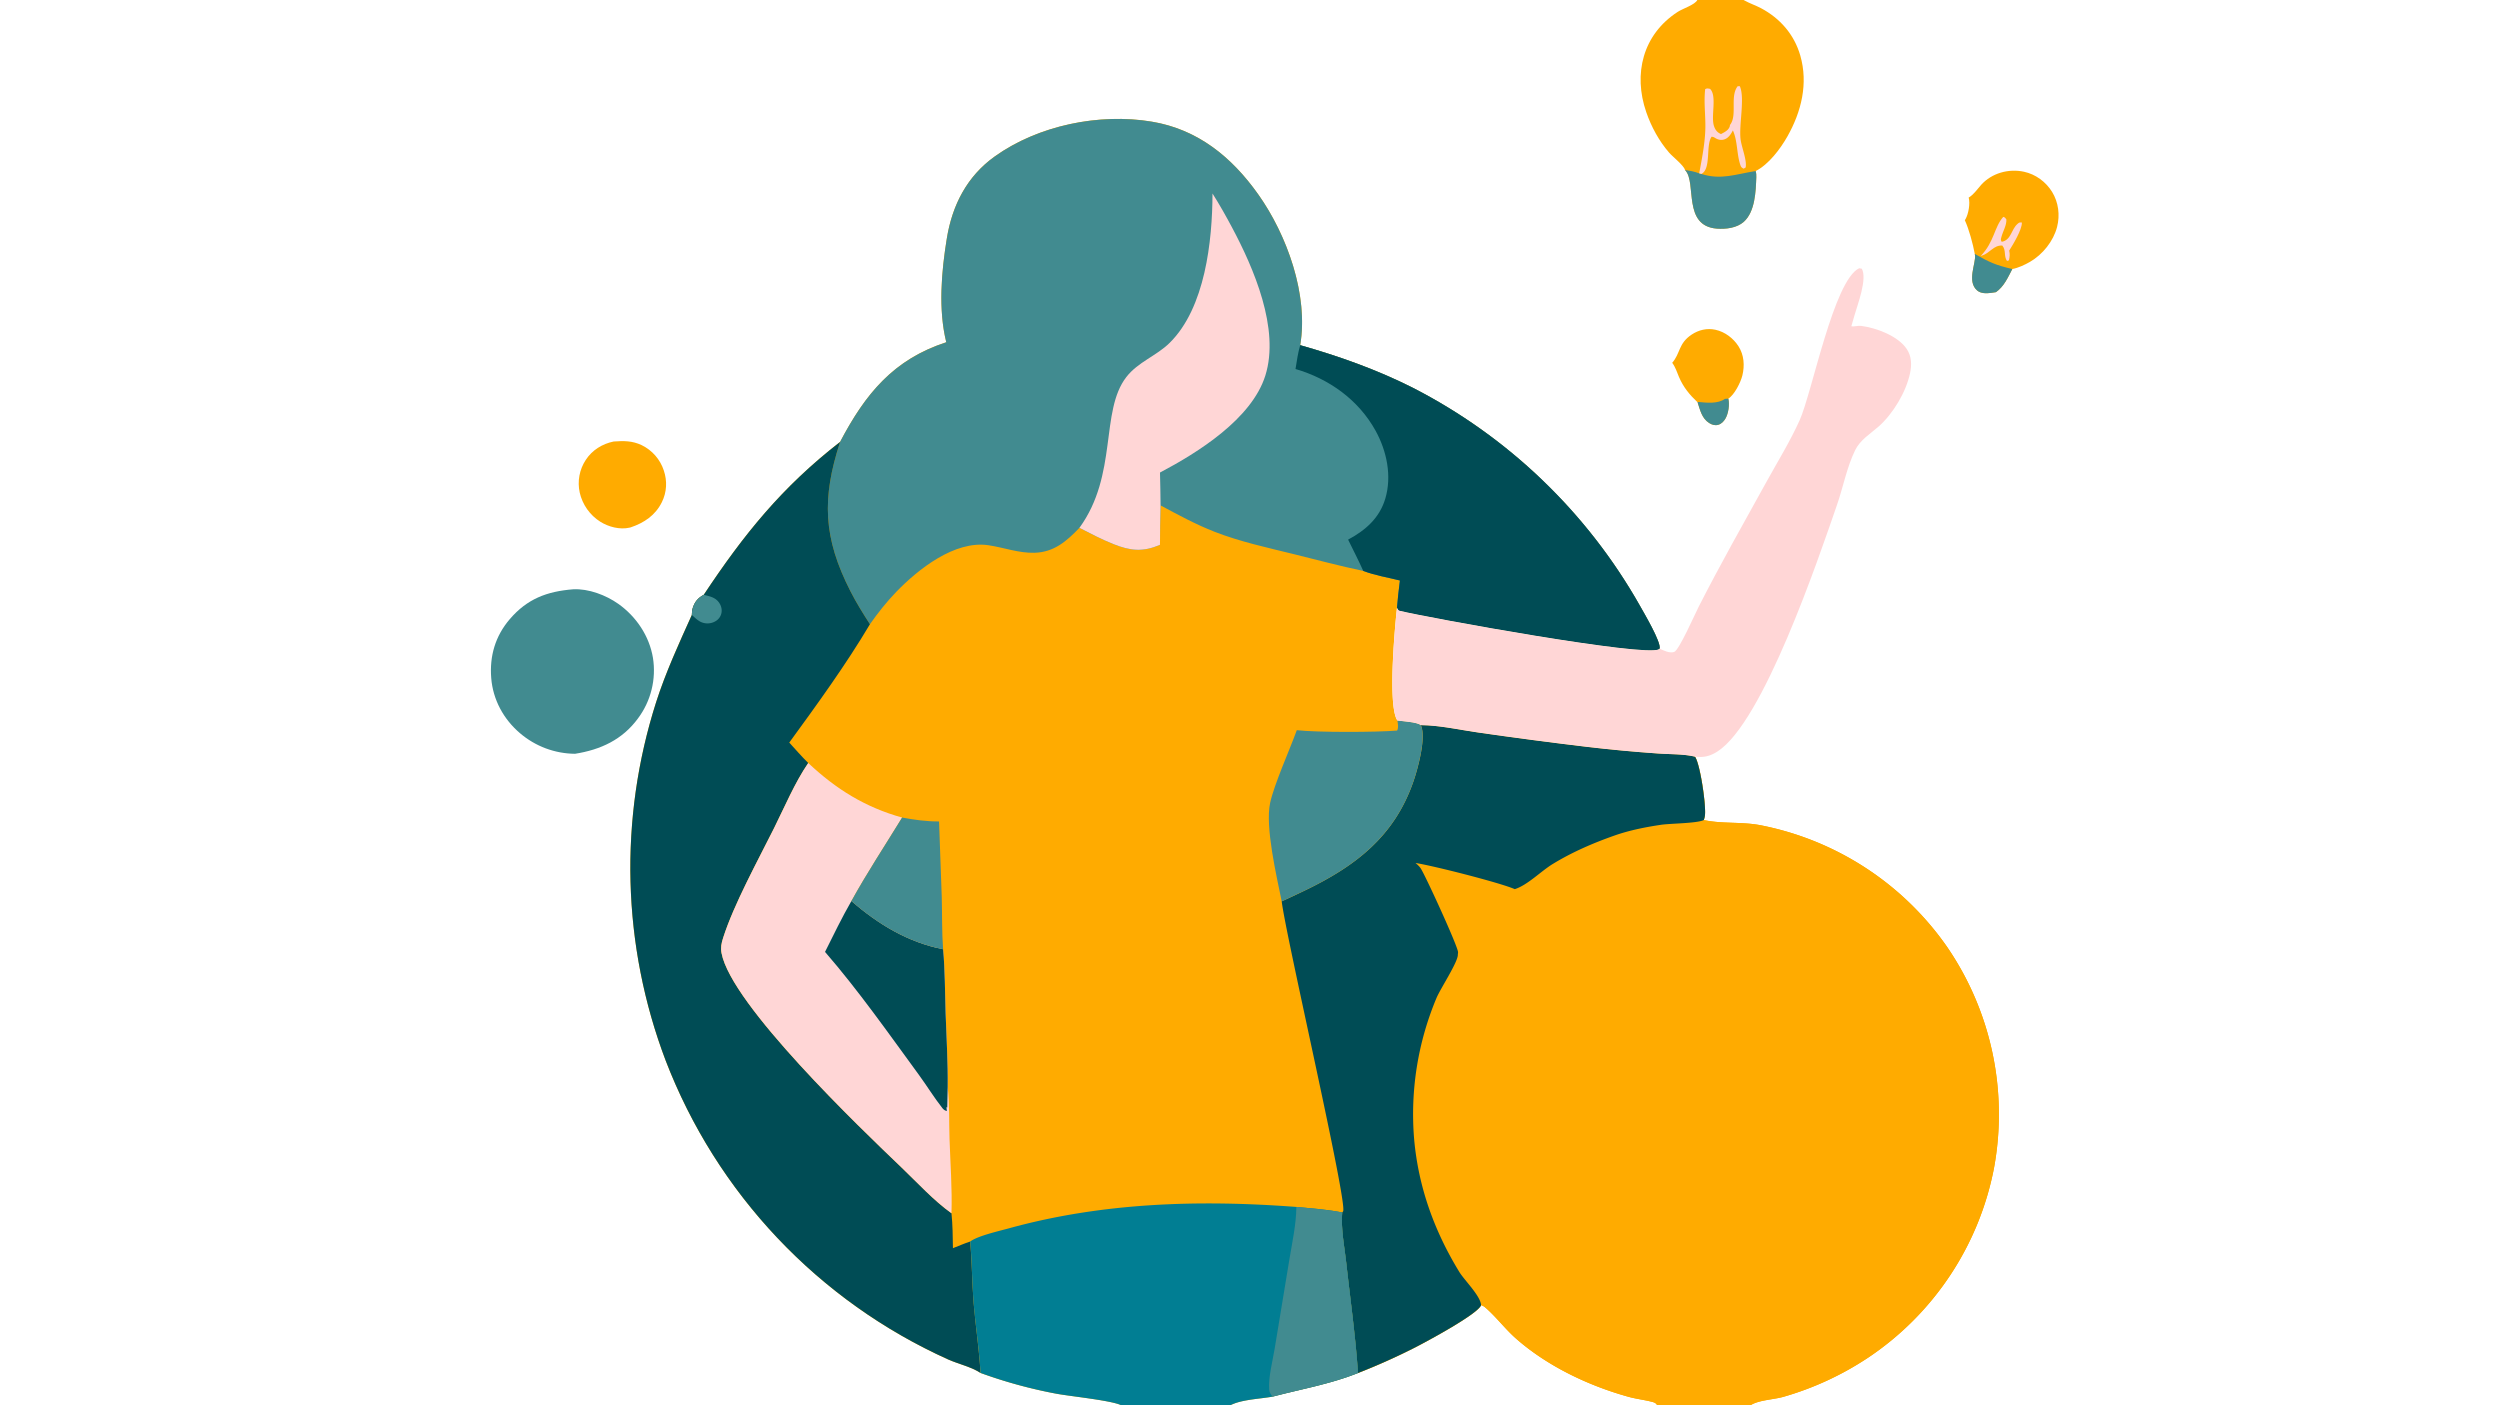 <svg xmlns="http://www.w3.org/2000/svg" width="500" height="281"><path fill="#418B90" d="M114.631 117.86c3.066-.165 6.557 1.162 9.028 2.909 3.594 2.543 6.209 6.439 6.932 10.807q.124.79.17 1.589.045.799.011 1.598-.035.799-.148 1.591-.114.792-.306 1.569-.191.777-.459 1.53-.268.754-.609 1.478-.342.723-.754 1.409-.411.686-.889 1.328c-3.124 4.272-7.485 6.278-12.599 7.089q-.749-.007-1.494-.078-.746-.072-1.482-.208-.737-.137-1.458-.337-.722-.2-1.424-.461-.701-.262-1.377-.584-.677-.322-1.322-.702-.646-.38-1.256-.814t-1.18-.92c-3.302-2.805-5.428-6.709-5.771-11.05-.347-4.401.81-8.38 3.702-11.761 3.483-4.07 7.429-5.561 12.685-5.982"/><path fill="#FFAB00" d="M393.734 39.508q.06-.034.119-.07c.937-.58 1.639-1.65 2.375-2.465 2.127-2.353 5.472-3.29 8.57-2.624 2.324.5 4.38 2.015 5.622 4.033 1.279 2.076 1.6 4.648.998 7-.729 2.849-2.881 5.523-5.415 6.986-1.041.601-2.367 1.218-3.546 1.443-.884 1.696-1.654 3.494-3.266 4.621q-.479.084-.961.145c-.929.114-2.051.163-2.803-.485-2.104-1.81-.218-5.428-.428-7.04q-.02-.137-.044-.272c-.375-2.016-1.146-4.901-1.99-6.74q.07-.11.137-.222c.597-1.04.97-3.152.632-4.31"/><path fill="#418B90" d="M394.955 50.78c3.015 1.73 4.169 2.226 7.502 3.03-.884 1.697-1.654 3.495-3.266 4.622q-.479.084-.961.145c-.929.114-2.051.163-2.803-.485-2.104-1.81-.218-5.428-.428-7.04q-.02-.137-.044-.272"/><path fill="#FFD6D6" d="M400.652 43.374c.374.11.385.184.622.502.069 1.18-.686 2.362-.984 3.495-.122.463-.203.555.048.993 1.916-.35 1.894-2.493 3.176-3.595.361-.31.389-.301.865-.264.044 1.416-1.757 4.381-2.541 5.619.17.664.109 1.29-.057 1.945l-.381.124c-.693-1.005-.12-2.118-.943-3.087-1.725-.098-2.472 1.507-4.063 2.014l-.246.076c2.734-2.854 2.679-5.776 4.504-7.822"/><path fill="#FFAB00" d="M122.722 88.302c2.013-.15 3.747-.16 5.617.729q.388.189.756.415.368.227.711.489t.658.557.599.62q.284.326.534.678t.464.727q.213.375.388.77t.31.805c.714 2.113.603 4.346-.391 6.35-1.301 2.621-3.535 4.123-6.24 5.033q-.118.03-.237.059c-1.943.437-4.186-.153-5.843-1.195q-.386-.245-.746-.527-.361-.282-.692-.597-.331-.316-.629-.662-.299-.347-.563-.721-.263-.373-.489-.771t-.411-.816q-.186-.418-.331-.852-.144-.434-.245-.88-.092-.417-.142-.841-.05-.425-.057-.852-.008-.427.028-.853.035-.425.113-.845t.198-.83.279-.807.359-.774q.198-.378.434-.735c1.281-1.96 3.298-3.207 5.568-3.674M334.44 72.563c1.672-1.916 1.214-3.865 3.892-5.646 1.415-.941 3.08-1.33 4.754-.966 1.896.412 3.589 1.694 4.623 3.32 1.107 1.741 1.242 3.828.771 5.798-.33 1.375-1.593 3.901-2.818 4.656.296 1.172.024 2.989-.601 4.032-.319.535-.796 1.026-1.411 1.202-.649.186-1.256.001-1.809-.35-1.479-.937-1.812-2.589-2.325-4.145-1.621-1.536-2.86-3.037-3.737-5.112-.416-.983-.683-1.922-1.339-2.789"/><path fill="#418B90" d="m344.983 79.774.679-.049c.296 1.172.024 2.989-.601 4.032-.319.535-.796 1.026-1.411 1.202-.649.186-1.256.001-1.809-.35-1.479-.937-1.812-2.589-2.325-4.145l.192-.068c1.639.159 3.87.4 5.275-.622"/><path fill="#83C5BE" fill-opacity=".012" d="M392.965 44.04c-.422.699-.114 1.645-.439 2.38q-.04.087-.082.174l.205-.104-.211-.215c.022-.717-.174-1.484-.321-2.186.697-1.75.249-3.014 1.617-4.581.338 1.158-.035 3.27-.632 4.31q-.066.112-.137.221"/><path fill="#FFAB00" d="M189.258 68.452c-1.63-6.54-.963-14.167.109-20.77 1.083-6.666 4.041-12.433 9.599-16.401 8.704-6.216 20.905-8.693 31.378-6.95 9.196 1.53 15.98 7.043 21.301 14.544 5.741 8.092 10.099 20.155 8.394 30.16 7.777 2.213 15.304 4.88 22.537 8.526q1.772.908 3.509 1.88t3.438 2.007 3.364 2.13 3.283 2.25q1.622 1.155 3.2 2.369 1.578 1.213 3.112 2.483 1.533 1.27 3.019 2.594 1.486 1.325 2.923 2.703t2.823 2.807 2.72 2.907q1.333 1.479 2.612 3.005 1.278 1.525 2.501 3.097 1.222 1.571 2.387 3.186 1.164 1.614 2.269 3.27t2.15 3.351q1.044 1.695 2.026 3.427c.853 1.528 4.317 7.354 4.014 8.705-.057.043-.109.093-.17.129-2.666 1.597-45.957-6.267-51.905-7.714-.219-.053-.339-.383-.456-.575-.459 4.155-1.872 19.726.092 22.535 1.068.159 3.919.297 4.667.921 3.753.019 7.802.951 11.537 1.479q10.905 1.572 21.844 2.878 6.987.819 14.005 1.308c2.329.178 5.198.085 7.448.636 1.061 1.433 2.307 10.088 1.978 11.916-.04.22-.097.428-.164.64l-.039.126.201.043c3.607.732 7.445.282 11.154.997q1.402.274 2.79.616 1.387.341 2.757.749 1.369.408 2.717.881t2.672 1.011 2.62 1.139q1.297.601 2.562 1.263 1.266.663 2.499 1.386t2.429 1.504 2.354 1.619q1.157.838 2.272 1.73 1.116.893 2.188 1.838 1.071.946 2.095 1.942t2.001 2.04q.975 1.044 1.899 2.133.924 1.09 1.795 2.223t1.685 2.307q.817 1.196 1.574 2.43t1.454 2.504 1.33 2.572q.633 1.303 1.202 2.634.569 1.332 1.073 2.69.503 1.358.94 2.738.436 1.381.805 2.782.368 1.4.668 2.817.299 1.417.53 2.847.23 1.429.39 2.869.16 1.439.249 2.884.09 1.446.109 2.894t-.033 2.895-.174 2.89-.316 2.879q-.192 1.435-.455 2.859-.277 1.435-.625 2.854-.347 1.42-.764 2.82-.418 1.401-.904 2.779t-1.039 2.731q-.554 1.352-1.174 2.676-.62 1.323-1.304 2.614-.685 1.292-1.432 2.547t-1.556 2.473-1.677 2.393q-.868 1.176-1.793 2.308t-1.904 2.215q-.98 1.085-2.012 2.119t-2.114 2.017-2.212 1.91-2.303 1.798-2.389 1.682q-1.941 1.288-3.974 2.425t-4.147 2.116q-2.114.978-4.296 1.793t-4.421 1.461c-1.894.562-4.958.652-6.562 1.653h-18.792c-.25-.461-.706-.556-1.202-.68-1.49-.371-3.016-.543-4.505-.957-7.994-2.219-16.23-6.131-22.494-11.647-2.186-1.925-3.97-4.346-6.169-6.235-.24-.207-.527-.342-.819-.459-.571 1.763-11.047 7.369-13.124 8.43a129 129 0 0 1-11.495 5.156c-5.562 2.213-11.338 3.205-17.078 4.719-2.518.458-6.106.561-8.352 1.673h-22.024c-2.06-.934-10.064-1.738-12.848-2.255a96 96 0 0 1-15.197-4.156c-1.722-1.175-4.519-1.824-6.473-2.699q-1.202-.542-2.391-1.113t-2.363-1.171q-1.175-.6-2.334-1.229-1.16-.628-2.303-1.285t-2.272-1.34q-1.127-.685-2.237-1.396-1.111-.712-2.204-1.45-1.092-.739-2.167-1.503-1.074-.765-2.13-1.556t-2.091-1.607q-1.036-.816-2.051-1.658-1.016-.841-2.011-1.707-.994-.866-1.968-1.756-.973-.89-1.924-1.803-.952-.913-1.881-1.85-.928-.936-1.834-1.894-.906-.959-1.788-1.94-.882-.98-1.74-1.982-.858-1.001-1.691-2.024-.833-1.022-1.641-2.064t-1.59-2.104-1.539-2.143q-.756-1.08-1.486-2.179-.729-1.098-1.432-2.214-.702-1.116-1.378-2.249t-1.322-2.282-1.267-2.314q-.619-1.164-1.209-2.343t-1.152-2.373q-.562-1.193-1.094-2.4-.533-1.206-1.035-2.426-.503-1.219-.976-2.45-.809-2.136-1.528-4.303-.719-2.168-1.346-4.364t-1.161-4.416q-.535-2.22-.976-4.461t-.787-4.498-.598-4.527-.407-4.548q-.156-2.279-.216-4.561t-.025-4.567q.036-2.283.168-4.563.131-2.28.358-4.552.227-2.273.549-4.534t.739-4.506.928-4.471q.51-2.226 1.114-4.428t1.299-4.378c1.924-5.987 4.558-11.697 7.132-17.423.018-.487.052-.966.202-1.432.392-1.216 1.061-1.99 2.178-2.586 8.045-12.134 15.666-21.564 27.267-30.578 5.05-9.61 10.677-16.5 21.244-19.937"/><path fill="#FFAB00" d="M284.154 145.028c3.753.019 7.802.951 11.537 1.479q10.905 1.572 21.844 2.878 6.987.819 14.005 1.308c2.329.178 5.198.085 7.448.636 1.061 1.433 2.307 10.088 1.978 11.916-.04.22-.097.428-.164.64l-.039.126.201.043c3.607.732 7.445.282 11.154.997q1.402.274 2.79.616 1.387.341 2.757.749 1.369.408 2.717.881t2.672 1.011 2.62 1.139q1.297.601 2.562 1.263 1.266.663 2.499 1.386t2.429 1.504 2.354 1.619q1.157.838 2.272 1.73 1.116.893 2.188 1.838 1.071.946 2.095 1.942t2.001 2.04q.975 1.044 1.899 2.133.924 1.09 1.795 2.223t1.685 2.307q.817 1.196 1.574 2.43t1.454 2.504 1.33 2.572q.633 1.303 1.202 2.634.569 1.332 1.073 2.69.503 1.358.94 2.738.436 1.381.805 2.782.368 1.4.668 2.817.299 1.417.53 2.847.23 1.429.39 2.869.16 1.439.249 2.884.09 1.446.109 2.894t-.033 2.895-.174 2.89-.316 2.879q-.192 1.435-.455 2.859-.277 1.435-.625 2.854-.347 1.42-.764 2.82-.418 1.401-.904 2.779t-1.039 2.731q-.554 1.352-1.174 2.676-.62 1.323-1.304 2.614-.685 1.292-1.432 2.547t-1.556 2.473-1.677 2.393q-.868 1.176-1.793 2.308t-1.904 2.215q-.98 1.085-2.012 2.119t-2.114 2.017-2.212 1.91-2.303 1.798-2.389 1.682q-1.941 1.288-3.974 2.425t-4.147 2.116q-2.114.978-4.296 1.793t-4.421 1.461c-1.894.562-4.958.652-6.562 1.653h-18.792c-.25-.461-.706-.556-1.202-.68-1.49-.371-3.016-.543-4.505-.957-7.994-2.219-16.23-6.131-22.494-11.647-2.186-1.925-3.97-4.346-6.169-6.235-.24-.207-.527-.342-.819-.459-.571 1.763-11.047 7.369-13.124 8.43a129 129 0 0 1-11.495 5.156c-.483-7.311-1.527-14.643-2.334-21.927-.36-3.246-1.107-6.951-.816-10.19.056-.069.118-.134.167-.208.996-1.48-11.434-54.997-12.273-62.009q2.284-1.041 4.544-2.132c10.177-4.893 17.968-10.787 21.802-21.859.841-2.431 2.637-8.839 1.467-11.255"/><path fill="#004C55" d="M284.154 145.028c3.753.019 7.802.951 11.537 1.479q10.905 1.572 21.844 2.878 6.987.819 14.005 1.308c2.329.178 5.198.085 7.448.636 1.061 1.433 2.307 10.088 1.978 11.916-.04.22-.097.428-.164.64l-.039.126c-1.337.668-6.646.667-8.537.945-3.056.45-6.337 1.102-9.255 2.127-4.333 1.522-8.5 3.32-12.427 5.719-2.354 1.437-5.05 4.238-7.589 5.028-2.904-1.283-16.481-4.732-19.849-5.23.405.336.811.706 1.088 1.158 1.063 1.732 7.365 15.484 7.413 16.659.009.221.001.215-.04.397q.005.062.006.124c.005 1.516-3.463 6.73-4.276 8.664q-.697 1.661-1.293 3.361-.597 1.7-1.09 3.432t-.882 3.491-.671 3.538-.457 3.572-.243 3.593q-.067 1.8-.026 3.601.04 1.801.189 3.596c.841 9.587 4.023 18.391 9.023 26.578 1.048 1.716 4.242 4.784 4.369 6.658-.571 1.763-11.047 7.369-13.124 8.43a129 129 0 0 1-11.495 5.156c-.483-7.311-1.527-14.643-2.334-21.927-.36-3.246-1.107-6.951-.816-10.19.056-.069.118-.134.167-.208.996-1.48-11.434-54.997-12.273-62.009q2.284-1.041 4.544-2.132c10.177-4.893 17.968-10.787 21.802-21.859.841-2.431 2.637-8.839 1.467-11.255"/><path fill="#418B90" d="M189.258 68.452c-1.63-6.54-.963-14.167.109-20.77 1.083-6.666 4.041-12.433 9.599-16.401 8.704-6.216 20.905-8.693 31.378-6.95 9.196 1.53 15.98 7.043 21.301 14.544 5.741 8.092 10.099 20.155 8.394 30.16 7.777 2.213 15.304 4.88 22.537 8.526q1.772.908 3.509 1.88t3.438 2.007 3.364 2.13 3.283 2.25q1.622 1.155 3.2 2.369 1.578 1.213 3.112 2.483 1.533 1.27 3.019 2.594 1.486 1.325 2.923 2.703t2.823 2.807 2.72 2.907q1.333 1.479 2.612 3.005 1.278 1.525 2.501 3.097 1.222 1.571 2.387 3.186 1.164 1.614 2.269 3.27t2.15 3.351q1.044 1.695 2.026 3.427c.853 1.528 4.317 7.354 4.014 8.705-.057.043-.109.093-.17.129-2.666 1.597-45.957-6.267-51.905-7.714-.219-.053-.339-.383-.456-.575.141-1.832.367-3.651.591-5.474-2.417-.604-5.015-1.023-7.334-1.915-4.658-.964-9.284-2.215-13.904-3.356-5.304-1.311-10.709-2.473-15.81-4.46-3.753-1.462-7.281-3.388-10.826-5.282q-.107 3.94-.118 7.882c-3.427 1.466-5.89 1.218-9.333-.158-2.323-.928-4.554-2.097-6.776-3.24-2.562 2.675-5.076 4.875-8.988 4.988-3.142.09-6.135-1.053-9.208-1.509-6.745-1.003-14.05 4.793-18.453 9.346-1.942 2.009-3.638 4.175-5.249 6.453-1.39-2.149-2.74-4.323-3.905-6.604-5.472-10.717-5.724-18.61-2.068-29.854 5.05-9.61 10.677-16.5 21.244-19.937"/><path fill="#004C55" d="M259.102 73.802c.265-1.593.474-3.218.937-4.767 7.777 2.213 15.304 4.88 22.537 8.526q1.772.908 3.509 1.88t3.438 2.007 3.364 2.13 3.283 2.25q1.622 1.155 3.2 2.369 1.578 1.213 3.112 2.483 1.533 1.27 3.019 2.594 1.486 1.325 2.923 2.703t2.823 2.807 2.72 2.907q1.333 1.479 2.612 3.005 1.278 1.525 2.501 3.097 1.222 1.571 2.387 3.186 1.164 1.614 2.269 3.27t2.15 3.351q1.044 1.695 2.026 3.427c.853 1.528 4.317 7.354 4.014 8.705-.057.043-.109.093-.17.129-2.666 1.597-45.957-6.267-51.905-7.714-.219-.053-.339-.383-.456-.575.141-1.832.367-3.651.591-5.474-2.417-.604-5.015-1.023-7.334-1.915-.942-2.111-2.015-4.179-3.029-6.258 3.475-1.864 6.284-4.301 7.445-8.217 1.336-4.505.286-9.498-1.938-13.54-3.411-6.197-9.315-10.406-16.028-12.366"/><path fill="#FFD6D6" d="M242.499 38.7c1.394 2.197 2.685 4.493 3.908 6.79 4.315 8.098 9.608 20.266 6.659 29.631-2.729 8.668-13.476 15.387-21.068 19.388.075 2.19.078 4.385.114 6.576q-.107 3.94-.118 7.882c-3.427 1.466-5.89 1.218-9.333-.158-2.323-.928-4.554-2.097-6.776-3.24 7.731-10.64 4.094-23.317 9.377-30.157 2.323-3.008 6.021-4.227 8.674-6.846 7.106-7.013 8.536-20.392 8.563-29.865"/><path fill="#004C55" d="M140.747 118.967c8.045-12.134 15.666-21.564 27.267-30.578-3.656 11.244-3.404 19.137 2.068 29.854 1.165 2.281 2.515 4.455 3.905 6.604-4.814 8.112-10.575 16.044-16.134 23.669 1.25 1.371 2.477 2.784 3.797 4.085-2.708 3.96-4.716 8.769-6.861 13.071-3.259 6.534-8.023 15.183-10.173 21.93-.338 1.059-.517 1.922-.308 3.027 1.956 10.324 27.742 34.972 35.982 42.853 3.208 3.069 6.41 6.592 10.007 9.173.237 2.327.256 4.645.29 6.981 1.143-.447 2.29-.952 3.457-1.33.36 4.119.353 8.262.692 12.386.379 4.619 1.118 9.28 1.362 13.897-1.722-1.175-4.519-1.824-6.473-2.699q-1.202-.542-2.391-1.113t-2.363-1.171q-1.175-.6-2.334-1.229-1.16-.628-2.303-1.285t-2.272-1.34q-1.127-.685-2.237-1.396-1.111-.712-2.204-1.45-1.092-.739-2.167-1.503-1.074-.765-2.13-1.556t-2.091-1.607q-1.036-.816-2.051-1.658-1.016-.841-2.011-1.707-.994-.866-1.968-1.756-.973-.89-1.924-1.803-.952-.913-1.881-1.85-.928-.936-1.834-1.894-.906-.959-1.788-1.94-.882-.98-1.74-1.982-.858-1.001-1.691-2.024-.833-1.022-1.641-2.064t-1.59-2.104-1.539-2.143q-.756-1.08-1.486-2.179-.729-1.098-1.432-2.214-.702-1.116-1.378-2.249t-1.322-2.282-1.267-2.314q-.619-1.164-1.209-2.343t-1.152-2.373q-.562-1.193-1.094-2.4-.533-1.206-1.035-2.426-.503-1.219-.976-2.45-.809-2.136-1.528-4.303-.719-2.168-1.346-4.364t-1.161-4.416q-.535-2.22-.976-4.461t-.787-4.498-.598-4.527-.407-4.548q-.156-2.279-.216-4.561t-.025-4.567q.036-2.283.168-4.563.131-2.28.358-4.552.227-2.273.549-4.534t.739-4.506.928-4.471q.51-2.226 1.114-4.428t1.299-4.378c1.924-5.987 4.558-11.697 7.132-17.423.018-.487.052-.966.202-1.432.392-1.216 1.061-1.99 2.178-2.586"/><path fill="#418B90" d="M138.367 122.985c.018-.487.052-.966.202-1.432.392-1.216 1.061-1.99 2.178-2.586 1.304.316 2.484.541 3.213 1.792.381.657.496 1.481.229 2.201-.276.744-.851 1.243-1.581 1.519a3.16 3.16 0 0 1-2.412-.075c-.684-.318-1.275-.917-1.829-1.419"/><path fill="#017E93" d="M194.044 248.306c1.499-1.137 5.769-2.097 7.692-2.628 18.808-5.199 38.184-5.751 57.536-4.291 3.047.287 6.169.519 9.175 1.104-.291 3.239.456 6.944.816 10.19.807 7.284 1.851 14.616 2.334 21.927-5.562 2.213-11.338 3.205-17.078 4.719-2.518.458-6.106.561-8.352 1.673h-22.024c-2.06-.934-10.064-1.738-12.848-2.255a96 96 0 0 1-15.197-4.156c-.244-4.617-.983-9.278-1.362-13.897-.339-4.124-.332-8.267-.692-12.386"/><path fill="#418B90" d="M259.272 241.387c3.047.287 6.169.519 9.175 1.104-.291 3.239.456 6.944.816 10.19.807 7.284 1.851 14.616 2.334 21.927-5.562 2.213-11.338 3.205-17.078 4.719-.362-.446-.64-.816-.681-1.405-.179-2.518.689-5.709 1.099-8.209l2.913-17.666c.565-3.467 1.396-7.15 1.422-10.66"/><path fill="#FFD6D6" d="M161.65 152.601c5.556 5.229 11.394 8.855 18.776 10.911-3.396 5.546-6.998 10.992-10.142 16.689 5.314 4.63 11.313 8.27 18.335 9.644.393 4.221.36 8.548.502 12.791.164 4.9.479 9.871.417 14.77.391 3.398.25 6.906.365 10.326.167 4.946.547 9.98.394 14.923-3.597-2.581-6.799-6.104-10.007-9.173-8.24-7.881-34.026-32.529-35.982-42.853-.209-1.105-.03-1.968.308-3.027 2.15-6.747 6.914-15.396 10.173-21.93 2.145-4.302 4.153-9.111 6.861-13.071"/><path fill="#004C55" d="M165.006 190.38c1.704-3.408 3.378-6.877 5.278-10.179 5.314 4.63 11.313 8.27 18.335 9.644.393 4.221.36 8.548.502 12.791.164 4.9.479 9.871.417 14.77l-.087 4.09-.171-.051.093.758c-.35-.055-.662-.279-.883-.559-1.657-2.1-3.123-4.497-4.711-6.67-6.072-8.305-12.035-16.811-18.773-24.594"/><path fill="#418B90" d="M279.487 144.107c1.068.159 3.919.297 4.667.921 1.17 2.416-.626 8.824-1.467 11.255-3.834 11.072-11.625 16.966-21.802 21.859q-2.26 1.091-4.544 2.132c-1.009-5.004-3.353-14.937-2.313-19.698.827-3.788 3.875-10.505 5.332-14.54 4.015.463 15.939.425 20.067.075.335-.683.141-1.261.06-2.004M180.426 163.512c2.483.454 4.856.793 7.387.78l.538 15.127c.092 3.455.013 6.982.268 10.426-7.022-1.374-13.021-5.014-18.335-9.644 3.144-5.697 6.746-11.143 10.142-16.689"/><path fill="#FFD6D6" d="M331.926 129.732c.833.378 1.979.964 2.909.657.966-.319 4.124-7.516 4.9-9.039 4.295-8.44 8.983-16.708 13.565-24.995 2.233-4.038 4.715-8.063 6.612-12.264 2.533-5.612 6.811-28.01 11.929-30.45l.524.112c1.125 2.029-.846 7.15-1.478 9.352l-.618 2.142c.603.129 1.275-.153 1.924-.073 3.062.38 7.42 2.019 9.163 4.637.981 1.474 1.007 3.176.648 4.86-.801 3.754-3.393 8.081-6.269 10.622-1.692 1.495-3.685 2.66-4.711 4.757-1.655 3.384-2.397 7.384-3.63 10.946-3.8 10.972-14.754 43.42-23.895 49.298-1.491.959-2.765 1.258-4.511 1.035-2.25-.551-5.119-.458-7.448-.636q-7.018-.489-14.005-1.308-10.939-1.306-21.844-2.878c-3.735-.528-7.784-1.46-11.537-1.479-.748-.624-3.599-.762-4.667-.921-1.964-2.809-.551-18.38-.092-22.535.117.192.237.522.456.575 5.948 1.447 49.239 9.311 51.905 7.714.061-.036.113-.086.17-.129"/><path fill="#FFAB00" d="M339.464 0h9.267l.19.108c1.051.59 2.189.952 3.249 1.513 3.845 2.034 6.677 5.27 7.89 9.495 1.605 5.592.223 11.214-2.575 16.164-1.408 2.492-3.755 5.623-6.354 6.93.125.435.145.802.129 1.249-.102 2.82-.242 6.878-2.498 8.9-1.382 1.239-3.607 1.504-5.387 1.367-6.886-.533-4.027-9.122-6.29-11.634q-.043-.045-.088-.088c-.184-.875-2.472-2.664-3.168-3.467-2.036-2.35-3.572-5.186-4.583-8.118-2.627-7.62-.712-15.518 6.314-20.057 1.006-.65 3.445-1.416 3.904-2.362"/><path fill="#418B90" d="M336.997 34.004c1.002.137 1.896.308 2.844.663l.426.12c3.905 1.265 6.907.042 10.69-.55l.174-.026c.125.434.145.801.129 1.248-.102 2.82-.242 6.878-2.498 8.9-1.382 1.239-3.607 1.504-5.387 1.367-6.886-.533-4.027-9.122-6.29-11.634q-.043-.045-.088-.088"/><path fill="#FFD6D6" d="M345.983 25q.045-.052.086-.107c1.404-1.937-.11-5.609 1.46-7.645l.438-.008c1.048 2.39-.207 7.683.151 10.628.192 1.576 1.315 4.233 1.007 5.63l-.382.237c-.446-.224-.535-.32-.696-.805-.717-2.167-.522-4.762-1.473-6.849-.364.717-.854 1.497-1.652 1.78-.63.224-1.219.117-1.788-.203a8 8 0 0 1-.359-.219l-.436-.11c-1.241 1.635-.037 6.478-2.072 7.458l-.426-.12c.545-2.917 1.193-6.203 1.232-9.165.034-2.604-.332-5.053-.038-7.674.4-.206.536-.127.97-.06 1.453 1.396.118 5.533.805 7.483.244.694.574 1.167 1.249 1.499q.068.032.138.063c.639-.335 1.416-.7 1.708-1.416.08-.198.069-.214.078-.397"/></svg>